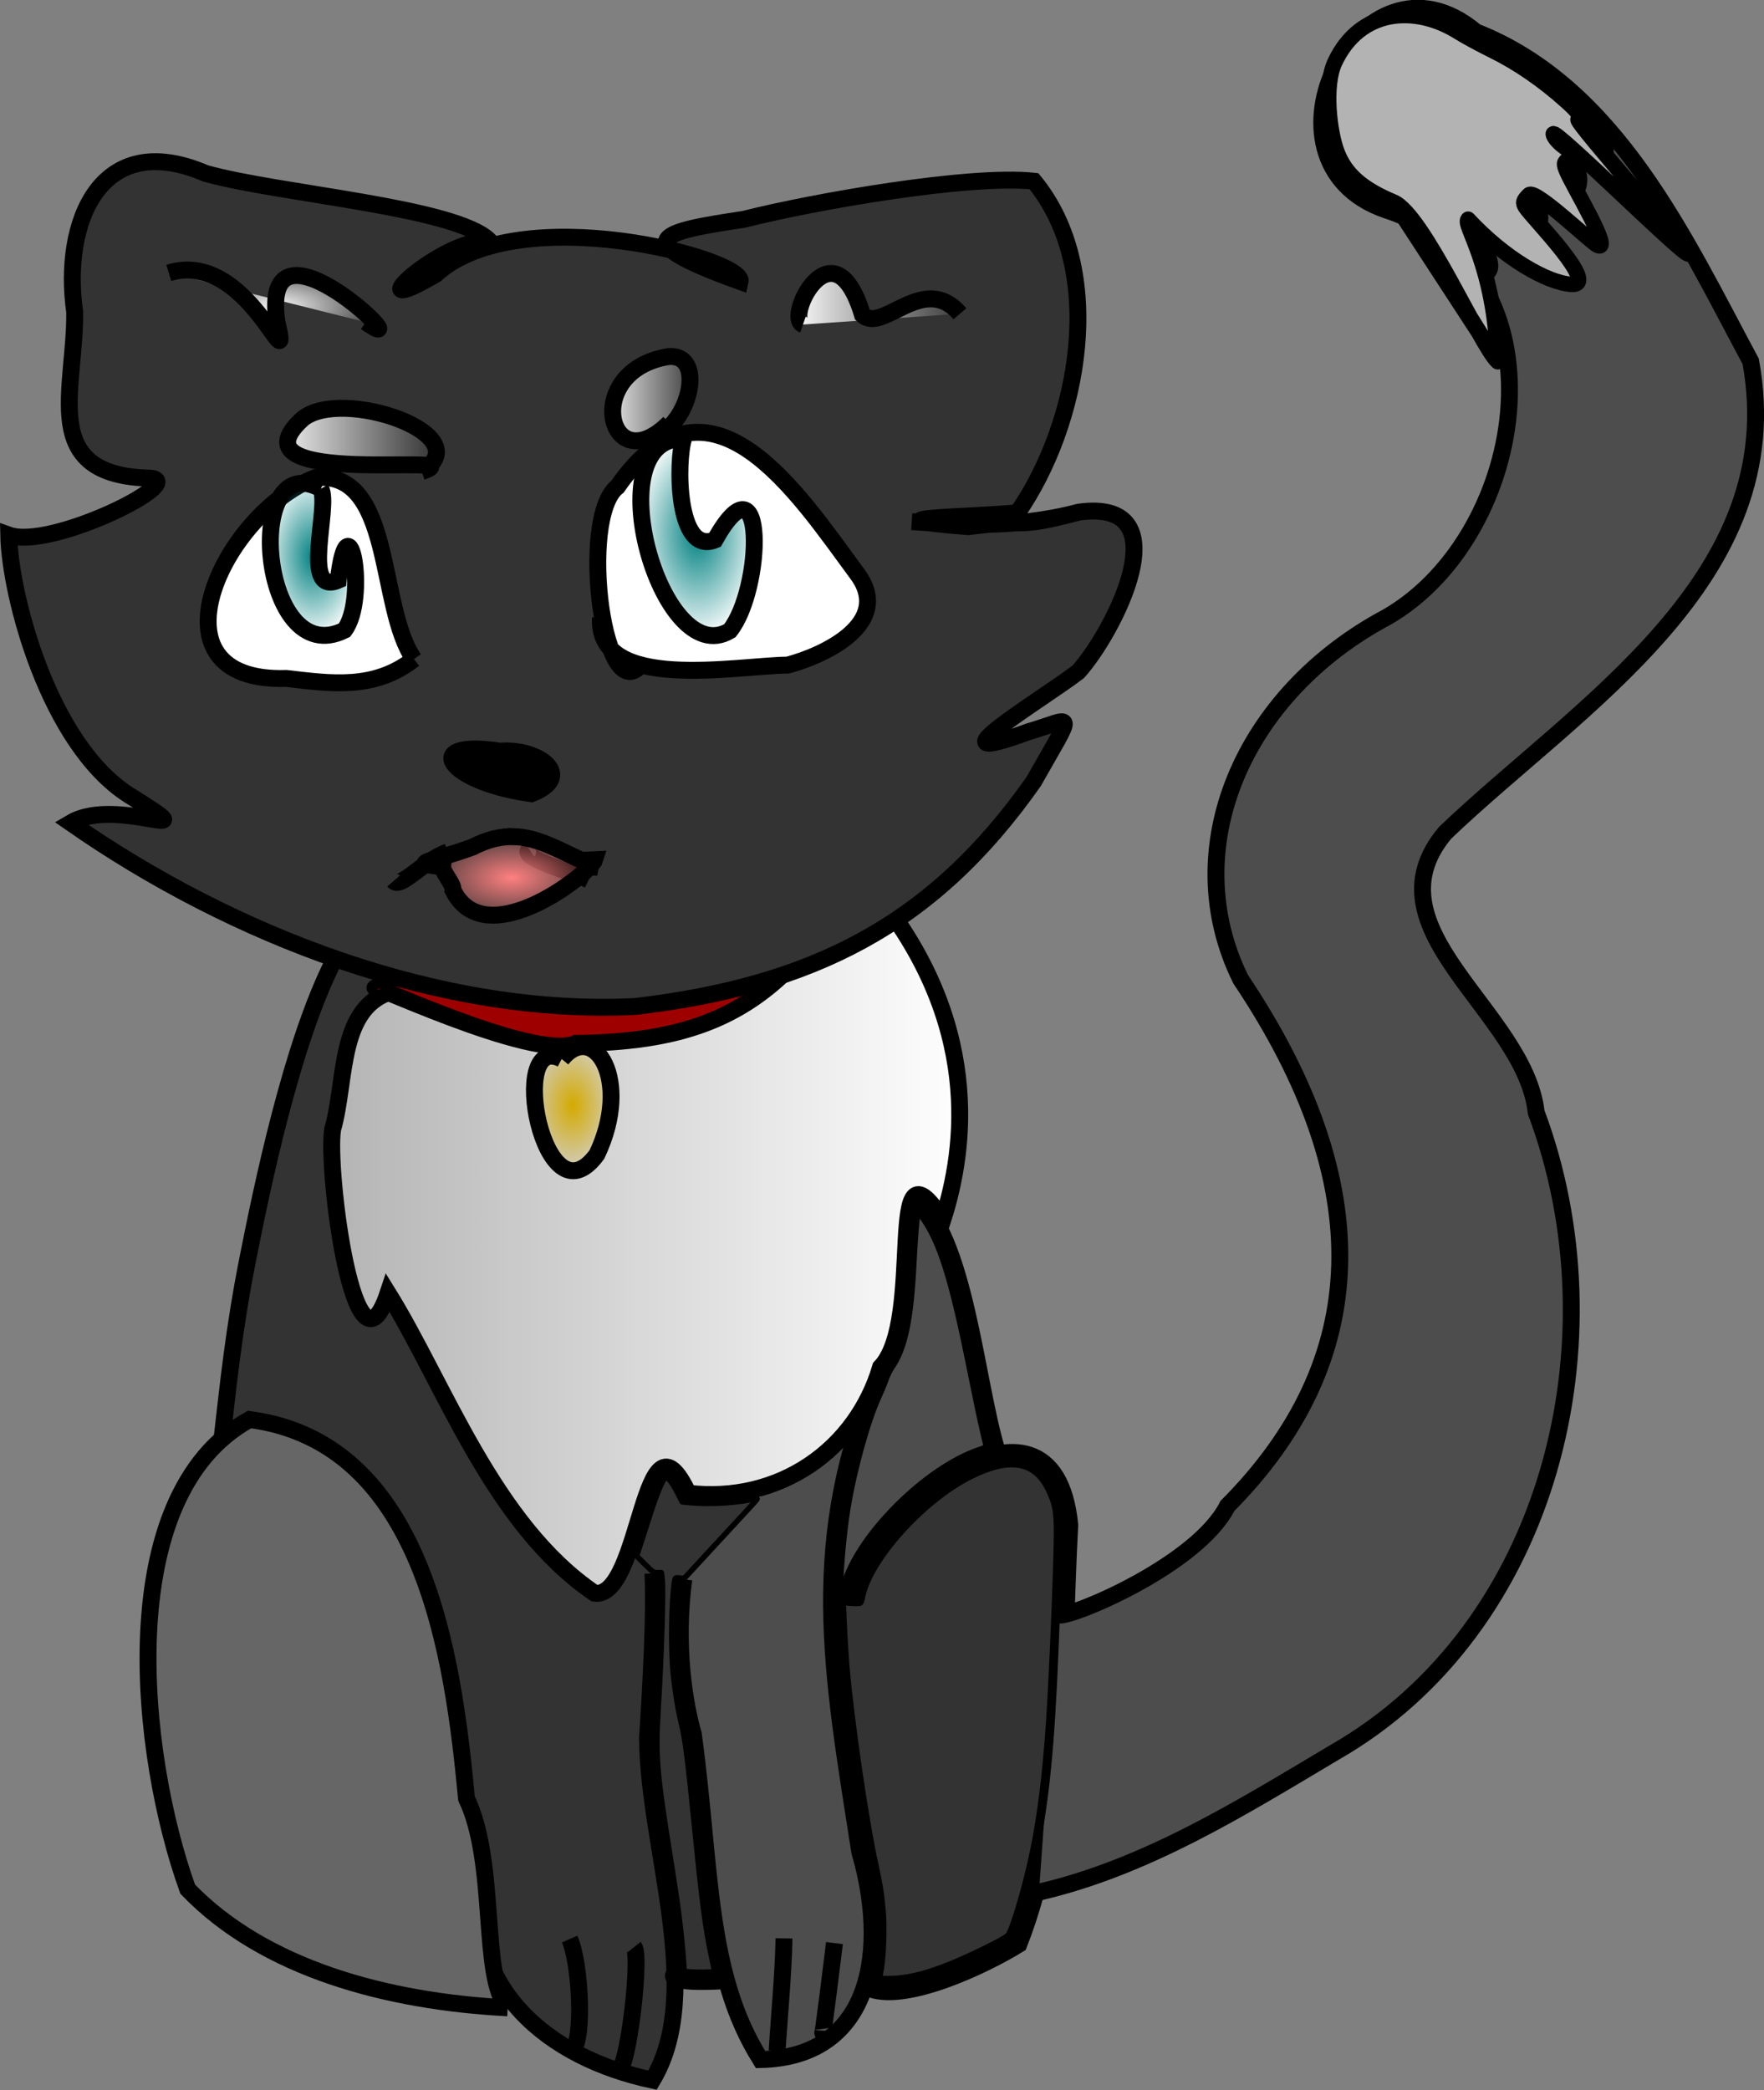 <?xml version="1.0" encoding="UTF-8"?>
<svg version="1.1" viewBox="0 0 369.61 437.92" xmlns="http://www.w3.org/2000/svg" xmlns:xlink="http://www.w3.org/1999/xlink">
<rect x="0" y="0" width="369.61" height="437.92" fill="#808080" stroke="none"/>
<defs>
<radialGradient id="e" cx="729.08" cy="1460.4" r="13.666" gradientTransform="matrix(1 0 0 1.639 0 -933.75)" gradientUnits="userSpaceOnUse">
<stop stop-color="#008080" offset="0"/>
<stop stop-color="#008080" stop-opacity="0" offset="1"/>
</radialGradient>
<linearGradient id="i" x1="641.33" x2="674.31" y1="1441.1" y2="1441.1" gradientUnits="userSpaceOnUse">
<stop stop-color="#f2f2f2" offset="0"/>
<stop stop-color="#f2f2f2" stop-opacity="0" offset="1"/>
</linearGradient>
<linearGradient id="h" x1="709.54" x2="729.29" y1="1431.4" y2="1431.4" gradientUnits="userSpaceOnUse">
<stop stop-color="#f2f2f2" offset="0"/>
<stop stop-color="#f2f2f2" stop-opacity="0" offset="1"/>
</linearGradient>
<radialGradient id="d" cx="690.1" cy="1531.4" r="19.869" gradientTransform="matrix(1 0 0 .504 0 759.97)" gradientUnits="userSpaceOnUse">
<stop stop-color="#ff8080" offset="0"/>
<stop stop-color="#ff8080" stop-opacity="0" offset="1"/>
</radialGradient>
<linearGradient id="g" x1="748.54" x2="785.4" y1="1410.5" y2="1410.5" gradientUnits="userSpaceOnUse">
<stop stop-color="#fff" offset="0"/>
<stop stop-color="#fff" stop-opacity="0" offset="1"/>
</linearGradient>
<radialGradient id="c" cx="640.92" cy="1411.9" r="23.151" gradientTransform="matrix(1 0 0 .396 0 852.97)" gradientUnits="userSpaceOnUse">
<stop stop-color="#f9f9f9" offset="0"/>
<stop stop-color="#f9f9f9" stop-opacity="0" offset="1"/>
</radialGradient>
<radialGradient id="b" cx="648.51" cy="1465.1" r="10.718" gradientTransform="matrix(1 0 0 1.651 0 -954.35)" gradientUnits="userSpaceOnUse">
<stop stop-color="#008080" offset="0"/>
<stop stop-color="#008080" stop-opacity="0" offset="1"/>
</radialGradient>
<radialGradient id="a" cx="716.94" cy="1582.2" r="9.822" gradientTransform="matrix(1 0 0 1.503 0 -796.52)" gradientUnits="userSpaceOnUse">
<stop stop-color="#d4aa00" offset="0"/>
<stop stop-color="#d4aa00" stop-opacity="0" offset="1"/>
</radialGradient>
<linearGradient id="f" x1="664.65" x2="799.76" y1="1610.2" y2="1610.2" gradientUnits="userSpaceOnUse">
<stop stop-color="#b3b3b3" offset="0"/>
<stop stop-color="#fff" offset="1"/>
</linearGradient>
</defs>
<g transform="translate(-596.93 -1349.9)" stroke="#000">
<path d="m740.21 1680.8c-1.879 14.013 0.185 26.231 1.996 32.466 3.837 28.326 2.641 49.944 14.085 68.179 23.872-0.546 26.584-23.684 20.781-43.543-5.962-38.253-11.235-65.392 4.362-101.48" fill="#4d4d4d" stroke-width="3.543px"/>
<path d="m674.74 1560.5c5.414-5.866 5.194-8.525-0.95-8.481-6.855 0.326-4.361-3.191-6.976-0.716-8.81 17.334-14.994 47.417-17.968 62.393s-4.128 26.718-5.492 38.555c0 0 5.793-3.599 16.717-1.757 10.924 1.843 29.92 46.187 37.382 92.098-3.17 24.007 14.295 38.489 36.193 43.163 11.124-18.522-0.853-48.746-1.05-71.62 0.748-11.426 1.546-25.971 1.149-34.566" fill="#333" stroke-width="3.543px"/>
<path d="m779.58 1535.9c23.245 27.958 19.73 54.544 14.898 69.575-12.622-19.597-3.548 20.955-13.045 30.9-5.093 17.189-21.15 28.654-40.299 26.397-9.528-20.242-9.764 22.148-19.609 20.961-21.308-14.452-31.492-43.89-43.29-62.887-6.968 21.012-12.985-25.921-11.605-34.325 2.974-10.202 1-26.054 13.029-29.039" fill="url(#f)" stroke-width="3.543px"/>
<path d="m676.02 1557.3c-5.423-3.442 32.691 15.227 41.57 11.22 10.615-0.135 19.464-1.299 27.224-4.248 10.816-4.111 19.517-11.689 27.937-24.784" fill="#9e0000" stroke-width="3.543px"/>
<path d="m703.3 1770.6c-5.703-6.311-2.11-30.27-8.622-43.852-2.804-29.732-8.871-74.644-45.468-79.418-29 16.036-23.068 70.36-12.95 98.41 16.121 16.731 41.927 23.548 67.04 24.86" fill="#666" stroke-width="3.543px"/>
<path d="m716.91 1779.3c2.321-1.708 1.705-17.805-0.622-23.114" fill-opacity="0" stroke-width="3.543px"/>
<path d="m725.63 1782.3c2.127 8.17 5.838-22.3 4.154-24.428" fill-opacity="0" stroke-width="3.543px"/>
<path d="m788.22 1600.3c11.01 7.623 13.201 39.72 17.733 53.949" fill-opacity="0" stroke-width="3.543px"/>
<path d="m714.62 1571.8c-11.558-6.018-3.771 35.285 7.389 19.985 7.41-15.606-0.621-28.215-7.389-19.985" fill="url(#a)" stroke-width="3.543px"/>
<path d="m774.97 1685.1c1.732-16.572 42.675-50.644 46.11-15.667-1.596 28.972-0.352 61.674-10.67 87.85-7.566 4.678-24.261 12.466-31.65 9.134" fill-opacity="0" stroke-width="3.543px"/>
<path d="m738.26 1763.4c-1.864 2.146 7.982 1.658 9.69 1.56" fill-opacity="0" stroke-width="3.543px"/>
<path d="m759.76 1779.6c0.381-6.443 1.302-15.854 1.44-23.56" fill-opacity="0" stroke-width="3.543px"/>
<path d="m769.35 1775.4c-0.324 3.986 2.426-18.369 2.426-18.369" fill-opacity="0" stroke-width="3.543px"/>
<path d="m818.81 1688.3c2.722 0.463 29.06-10.532 35.3-22.86 30.09-30.279 31.695-67.176 2.783-110.35-13.507-27.296 0.296-59.793 30.757-75.96 29.884-17.377 38.148-72.835-0.28-85.23-29.32-10.057-5.21-57.503 18.78-37.33 29.41 11.546 43.836 43.446 57.6 69.04 8.374 45.553-36.257 72.21-64.03 98.79-16.897 20.232 16.73 37.344 19.09 58.57 17.746 47.316 3.256 108.08-42.32 134.14-19.47 11.58-39.285 24.013-61.87 29.25" fill="#4d4d4d" stroke-width="3.543px"/>
<path d="m897.47 1402.1c4.734 5.175 17.828 9.881 8.13-3.62-1.584-5.601 20.315 5.573 12.15-7.42 6.082 4.051 13.293-1.128 8.36-7.83" fill-opacity="0" stroke-width="3.543px"/>
<path d="m926.05 1377.9c-7.883-2.682 16.483 11.741 3.19-2.18l-0.93-0.73-0.33-0.2" fill-opacity="0" stroke-width="3.543px"/>
<g transform="translate(14,2)" stroke-width="3.543px">
<path d="m773.96 1457.2c7.855 0.503 21.012 1.729 35.013-1.992 21.995-3.022 7.191 25.358-0.119 33.453-7.395 5.686-32.697 20.769-10.48 12.58 9.696-2.835 10.05-5.362 1.139 10.404-21.373 30.472-46.857 42.79-83.368 47.136-40.784 2.089-84.585-14.884-118.4-38.465 9.902-5.835 30.489 5.566 12.113-5.875-16.692-10.744-24.847-41.747-25.098-54.432 8.841 3.189 37.917-11.385 29.597-11.923-23.552-0.518-15.567-18.506-15.782-34.841-2.677-18.784 5.361-38.489 27.44-29.01 15.365 4.323 52.366 7.021 59.467 14.104-10.216-0.441-29.03 17.44-11.264 7.061 17.423-15.995 64.938-3.191 63.8 1.49-24.617-8.836-16.338-10.452 0.799-13.04 14.467-3.677 47.245-9.433 60.762-7.984 15.473 18.864 9.458 50.815-3.451 69.469-9.527 0.977-33.857 1.023-10.398 2.921 13.859-1.779 9.532 0.568 23.247-3.049" fill="#333" fill-rule="evenodd"/>
<path d="m717.86 1486.4c-8.338 12.236-13.883-30.115-5.562-36.51 19.206-27.649 37.895 1.529 50.201 18.18 7.816 10.453-7.059 17.227-14.544 19.189-10.401 0.07-40.099 5.855-39.21-9.92" fill="#fff"/>
<path d="m723.17 1436.5c-12.776 12.805-18.53-10.911-0.184-13.888 7.71-0.649 4.544 13.226-1.935 16.218" fill="url(#h)"/>
<path d="m751.18 1415.9c-3.924-1.346 6.413-22.046 12.466-2.025 4.226 3.988 12.882-9.039 20.41-0.23" fill="url(#g)"/>
<path d="m659.57 1415.4c12.516 8.748-22.25-25.738-18.626-0.133 3.357 14.491-6.032-15.319-22.65-10.19" fill="url(#c)"/>
<path d="m671.3 1446.7c12.428-4.206-41.197 3.934-25.042-10.974 8.112-6.859 37.616 3.24 25.042 10.974" fill="url(#i)"/>
<path d="m669.66 1486c-7.628-10.868-4.172-39.536-20.646-38.023-19.493 7.603-35.985 43.022-6.064 42.076 9.368 1.089 18.435 2.455 26.71-4.053" fill="#fff"/>
<path d="m726.17 1439.8c-18.577-0.395-4.772 48.913 9.679 40.258 6.993-8.785 7.636-38.172-3.13-19.02-8.12 3.223-8.059-16.707-6.549-21.238" fill="url(#e)"/>
<path d="m650.14 1450.3c-16.525-8.966-12.76 38.422 4.97 29.639 4.938-6.534 0.862-28.82-1.31-10.47-7.888 3.404-1.636-15.569-3.66-19.169" fill="url(#b)"/>
<path d="m687.71 1505.3c8.189-0.703 15.889 5.314 6.571 8.905-17.85-2.428-23.417-11.515-6.571-8.905z"/>
<path d="m665.39 1532.5c1.502 1.715 6.553-4.509 11.341-6.076" fill-opacity="0"/>
<path d="m693.85 1525.9c-2.457 1.637 9.564 4.947 12.43 6.37" fill-opacity="0"/>
<path d="m690.7 1523.2c-2.648-0.096-5.483 0.497-8.744 2.178-8.595 3.179-13.929 3.332-6.262 4.137-0.094 1.193 2.389 3.698 2.143 4.904 5.927 12.102 23.803 0.13 28.557-4.824h1.664c-0.415-0.166-0.815-0.34-1.217-0.512 0.364-0.428 0.644-0.806 0.717-1.049l-2.789 0.129c-5.046-2.339-9.251-4.793-14.068-4.967z" fill="url(#d)" fill-rule="evenodd"/>
</g>
<path d="m781.03 1765.1c-0.34-0.086-0.583-0.27-0.55-0.417 1.619-7.383 1.269-16.376-0.977-25.068-0.342-1.324-1.205-6.146-1.917-10.716-3.057-19.616-4.133-29.126-4.479-39.587l-0.143-4.327 3.851 0.289 0.237-1.187c1.587-7.941 12.919-20.458 23.091-25.503 8.337-4.136 14.06-3.184 16.959 2.821 1.71 3.541 2.203 6.563 1.931 11.814-0.108 2.093-0.338 7.863-0.511 12.823-0.875 25.135-1.79 36.633-3.857 48.412-1.523 8.681-4.856 20.453-6.124 21.628-0.777 0.72-8.634 4.579-12.008 5.898-5.606 2.191-8.984 3.048-12.564 3.186-1.282 0.049-2.604 0.021-2.938-0.064z" fill="#f00" fill-rule="evenodd" stroke-linejoin="round" stroke-width="1.149"/>
<path d="m742.02 1763.1-1.722-0.101-0.155-2.128c-0.462-6.361-1.129-11.596-2.802-21.986-2.794-17.362-3.105-21.091-2.538-30.396 0.739-12.117 1.148-25.548 0.85-27.914l-0.147-1.165h-0.843c-0.787 0-0.957-0.114-2.597-1.746l-1.754-1.746 0.873-2.661c0.48-1.464 1.424-4.394 2.097-6.512 1.189-3.74 2.556-6.981 3.082-7.306 0.394-0.243 1.47 1.132 2.563 3.275l0.956 1.875 1.727 0.166c4.112 0.396 10.213 0.01 13.736-0.878 0.462-0.116 0.293 0.138-1.069 1.605-0.89 0.958-4.4 4.758-7.799 8.443l-6.181 6.7-0.942-0.089c-0.925-0.087-0.944-0.077-1.054 0.558-0.697 4.02-0.838 14.542-0.265 19.796 0.434 3.977 0.995 7.322 1.763 10.512 0.751 3.118 1.291 7.437 2.728 21.834 1.563 15.653 2.21 20.56 3.54 26.834 0.337 1.592 0.591 2.914 0.563 2.939-0.138 0.122-3.088 0.18-4.61 0.091z" fill="#333" fill-rule="evenodd" stroke-linejoin="round" stroke-width="1.149"/>
<path d="m781.57 1762.4c0.496-2.856 0.683-8.707 0.387-12.108-0.304-3.487-0.672-5.804-1.542-9.727-2.02-9.108-5.102-30.246-6.07-41.643-0.303-3.569-0.791-13.084-0.675-13.16 0.032-0.021 0.772 0.013 1.643 0.077 0.871 0.063 1.707 0.047 1.857-0.037 0.15-0.084 0.337-0.532 0.415-0.997 1.312-7.767 12.676-20.499 22.791-25.534 8.135-4.05 13.359-3.166 16.205 2.741 1.465 3.042 1.73 4.481 1.719 9.351-0.014 6.342-0.978 29.639-1.622 39.211-0.734 10.913-1.815 19.68-3.337 27.069-1.505 7.308-4.229 16.568-5.222 17.747-0.34 0.404-1.986 1.328-4.986 2.8-9.102 4.465-14.885 6.283-19.99 6.285l-1.934 8e-4z" fill="#333" fill-rule="evenodd" stroke-linejoin="round" stroke-width="1.149"/>
<path d="m773.04 1683.2c-0.038-3.907 0.687-12.091 1.525-17.224 1.318-8.073 4.175-18.358 6.48-23.326 0.497-1.071 1.155-2.668 1.464-3.548 0.308-0.881 0.863-2.04 1.232-2.577 2.823-4.103 4.038-9.869 4.681-22.222 0.285-5.474 0.604-9.471 0.797-9.994 0.143-0.387 0.211-0.347 0.813 0.48 3.826 5.256 6.264 13.008 10.068 32.008 1.06 5.294 2.287 11.122 2.727 12.95s0.776 3.34 0.747 3.36c-0.029 0.019-0.782 0.29-1.674 0.601-5.336 1.86-11.508 6.049-17.03 11.559-6.043 6.029-10.114 12.325-11.429 17.675l-0.388 1.578z" fill="#4d4d4d" fill-rule="evenodd" stroke-linejoin="round" stroke-width="1.149"/>
<path d="m910.75 1425.7c-3.575-3.153-15.542-30.864-21.832-33.494-6.62-2.768-10.063-5.81-11.838-10.458-1.588-4.157-2.76-13.892-0.465-18.796 5.26-11.24 16.886-12.074 26.096-6.211 1.254 0.798 4.461 2.528 7.126 3.844 5.187 2.56 10.55 6.264 15.341 10.594 2.511 2.269 2.879 2.851 2.385 3.773-0.416 0.776 24.084 28.375 23.052 28.178-1.698-0.325-28.236-26.672-28.236-25.161 0 0.589 1.019 1.805 2.275 2.715 2.262 1.638 2.268 1.653 1.032 2.474-1.132 0.751-1.178 0.983-0.517 2.58 1.34 3.236 9.831 17.108 6.478 15.58-1.308-0.596-13.053-11.906-14.344-10.614-1.255 1.255-1.362 1.622-0.758 2.59 1.363 2.182 15.777 16.588 9.658 16.192-5.096-0.33-13.978-5.382-21.664-13.66-1.22 1.22 5.598 9.372 6.212 29.876 1.408 2.01-19.323-31.282-21.832-33.494z" fill="#b3b3b3" fill-rule="evenodd" stroke-linejoin="round" stroke-width="3.232"/>
</g>
</svg>
